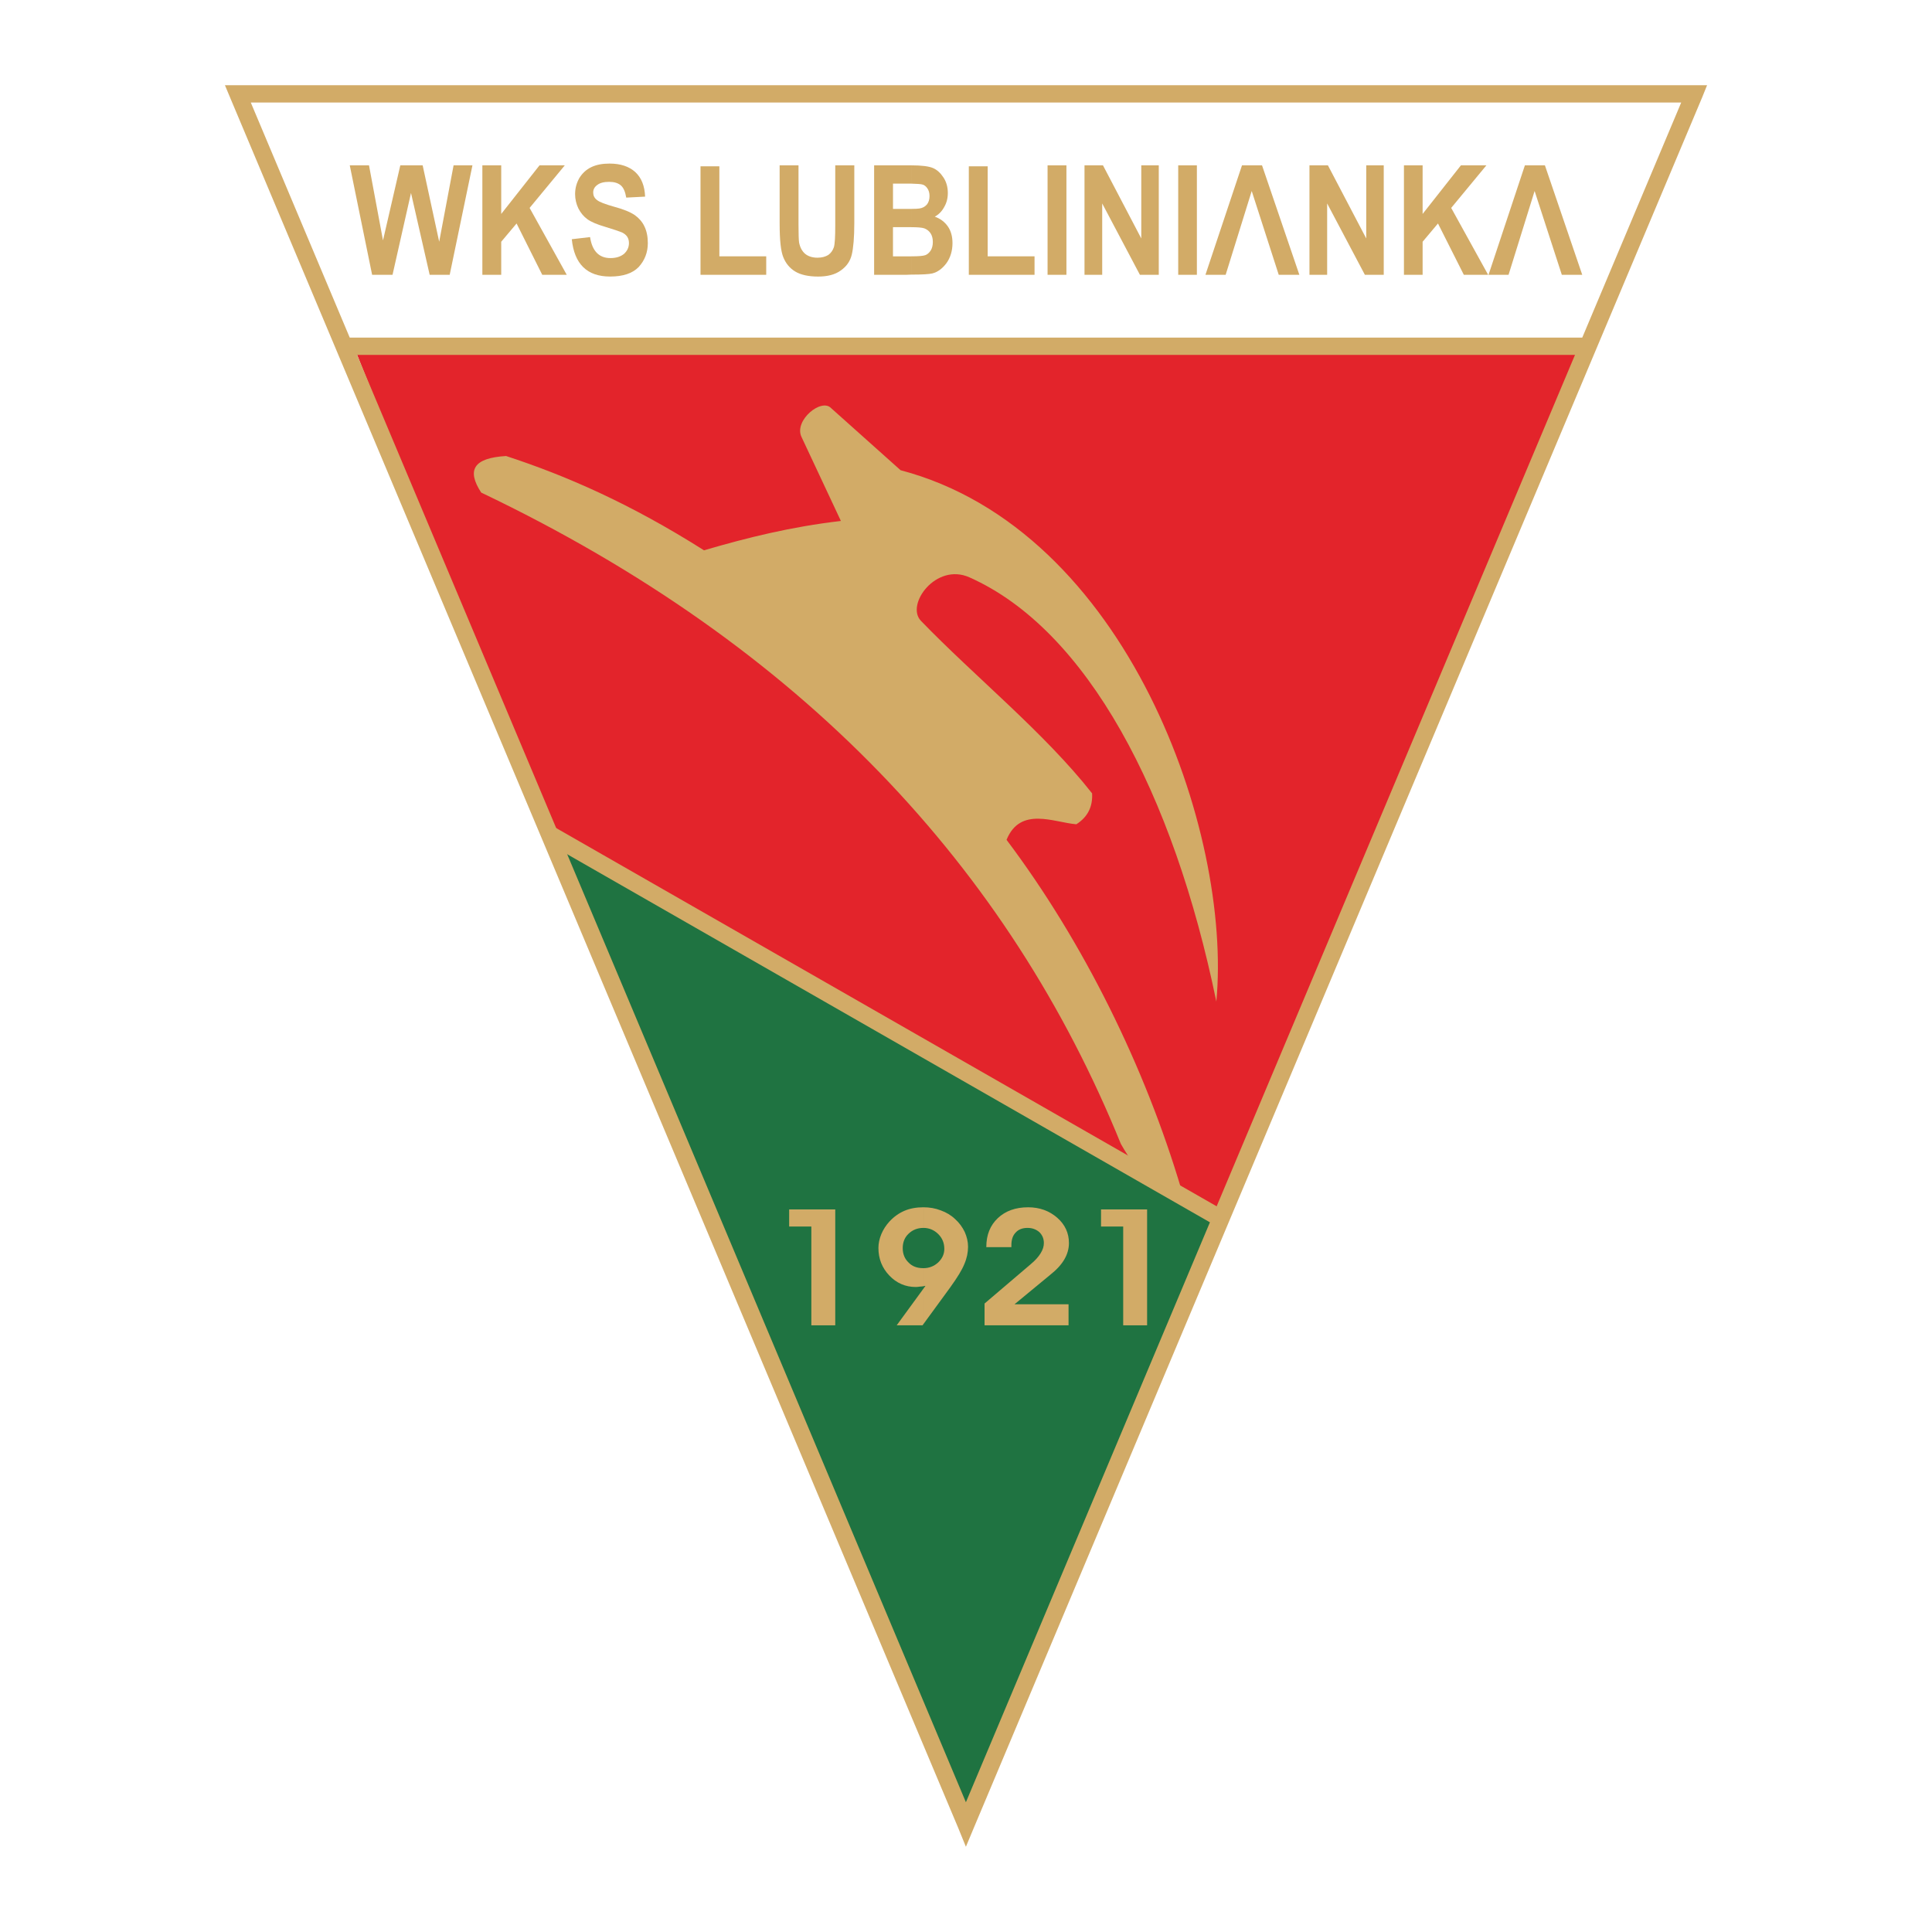 <?xml version="1.0" encoding="utf-8"?>
<!-- Generator: Adobe Illustrator 13.0.0, SVG Export Plug-In . SVG Version: 6.00 Build 14948)  -->
<!DOCTYPE svg PUBLIC "-//W3C//DTD SVG 1.0//EN" "http://www.w3.org/TR/2001/REC-SVG-20010904/DTD/svg10.dtd">
<svg version="1.0" id="Layer_1" xmlns="http://www.w3.org/2000/svg" xmlns:xlink="http://www.w3.org/1999/xlink" x="0px" y="0px"
	 width="192.756px" height="192.756px" viewBox="0 0 192.756 192.756" enable-background="new 0 0 192.756 192.756"
	 xml:space="preserve">
<g>
	<polygon fill-rule="evenodd" clip-rule="evenodd" fill="#FFFFFF" points="0,0 192.756,0 192.756,192.756 0,192.756 0,0 	"/>
	<polygon fill-rule="evenodd" clip-rule="evenodd" fill="#FFFFFF" points="24.343,9.61 34.682,35.157 158.074,35.157 169.034,9.008 
		24.343,9.61 	"/>
	<polygon fill-rule="evenodd" clip-rule="evenodd" fill="#E3242B" points="35.283,34.537 159.296,34.537 121.605,121.479 
		59.609,95.331 35.283,34.537 	"/>
	<polygon fill-rule="evenodd" clip-rule="evenodd" fill="#1F7341" points="96.058,181.051 121.605,122.08 55.341,83.789 
		96.058,181.051 	"/>
	<path fill-rule="evenodd" clip-rule="evenodd" fill="#D2AB67" d="M96.368,179.811l35.538-84.461l35.828-85.119H96.368V8.504h72.666
		h1.28l-0.485,1.203l-36.333,86.322l-36.333,86.323l-0.795,1.9V179.811L96.368,179.811z M96.368,10.23H25.022L60.85,95.35
		l35.518,84.461v4.441l-0.775-1.9L59.259,96.029L22.946,9.707l-0.504-1.203h1.28h72.646V10.23L96.368,10.23z"/>
	<polygon fill-rule="evenodd" clip-rule="evenodd" fill="#D2AB67" points="34.682,33.683 158.695,33.683 158.695,35.409 
		34.682,35.409 34.682,33.683 	"/>
	<polygon fill-rule="evenodd" clip-rule="evenodd" fill="#D2AB67" points="55.167,82.431 122.032,120.723 121.179,122.217 
		54.313,83.924 55.167,82.431 	"/>
	<polygon fill-rule="evenodd" clip-rule="evenodd" fill="#D2AB67" points="37.126,27.417 34.896,16.496 36.816,16.496 
		38.212,23.983 39.939,16.496 42.169,16.496 43.818,24.119 45.254,16.496 47.136,16.496 44.866,27.417 42.868,27.417 41.006,19.25 
		39.163,27.417 37.126,27.417 	"/>
	<polygon fill-rule="evenodd" clip-rule="evenodd" fill="#D2AB67" points="48.125,27.417 48.125,16.496 50.007,16.496 
		50.007,21.345 53.828,16.496 56.35,16.496 52.839,20.744 56.544,27.417 54.1,27.417 51.539,22.296 50.007,24.119 50.007,27.417 
		48.125,27.417 	"/>
	<path fill-rule="evenodd" clip-rule="evenodd" fill="#D2AB67" d="M57.048,23.867l1.823-0.213c0.213,1.396,0.893,2.095,2.037,2.095
		c0.582,0,1.028-0.155,1.358-0.427c0.311-0.291,0.485-0.64,0.485-1.067c0-0.252-0.058-0.465-0.174-0.64
		c-0.116-0.175-0.291-0.311-0.524-0.427c-0.233-0.097-0.795-0.291-1.688-0.562c-0.795-0.233-1.396-0.485-1.765-0.757
		s-0.66-0.621-0.892-1.067c-0.214-0.446-0.33-0.931-0.33-1.436c0-0.601,0.155-1.125,0.427-1.61c0.291-0.466,0.679-0.834,1.164-1.067
		c0.504-0.252,1.125-0.369,1.843-0.369c1.105,0,1.959,0.291,2.58,0.854c0.602,0.562,0.931,1.377,0.97,2.444l-1.882,0.097
		c-0.097-0.582-0.271-0.989-0.543-1.222c-0.271-0.233-0.66-0.35-1.164-0.35c-0.504,0-0.912,0.097-1.183,0.311
		c-0.271,0.194-0.407,0.446-0.407,0.757c0,0.291,0.116,0.543,0.369,0.737c0.252,0.213,0.834,0.427,1.726,0.679
		c0.951,0.252,1.629,0.543,2.056,0.834c0.407,0.291,0.737,0.66,0.951,1.106c0.232,0.465,0.349,1.028,0.349,1.687
		c0,0.932-0.311,1.727-0.912,2.386c-0.621,0.64-1.571,0.951-2.852,0.951C58.581,27.592,57.3,26.35,57.048,23.867L57.048,23.867z"/>
	<polygon fill-rule="evenodd" clip-rule="evenodd" fill="#D2AB67" points="69.89,27.417 69.89,16.593 71.771,16.593 71.771,25.574 
		76.446,25.574 76.446,27.417 69.89,27.417 	"/>
	<path fill-rule="evenodd" clip-rule="evenodd" fill="#D2AB67" d="M77.785,16.496h1.882v5.917c0,0.912,0.02,1.513,0.058,1.785
		c0.097,0.485,0.291,0.854,0.602,1.125c0.31,0.252,0.718,0.388,1.241,0.388c0.427,0,0.776-0.097,1.067-0.271
		c0.272-0.194,0.446-0.446,0.562-0.776c0.097-0.33,0.136-1.047,0.136-2.134v-6.033h1.901v5.742c0,1.455-0.097,2.522-0.252,3.162
		c-0.155,0.66-0.524,1.183-1.105,1.59c-0.562,0.407-1.319,0.602-2.25,0.602c-0.97,0-1.746-0.175-2.289-0.504
		c-0.543-0.33-0.932-0.795-1.184-1.416c-0.252-0.602-0.369-1.727-0.369-3.356V16.496L77.785,16.496z"/>
	<path fill-rule="evenodd" clip-rule="evenodd" fill="#D2AB67" d="M90.917,16.496h0.02c1.028,0,1.746,0.097,2.153,0.272
		c0.408,0.174,0.757,0.504,1.048,0.951s0.427,0.97,0.427,1.532c0,0.523-0.117,0.989-0.369,1.416
		c-0.233,0.427-0.543,0.737-0.931,0.95c0.543,0.194,0.97,0.505,1.3,0.97c0.311,0.446,0.465,1.009,0.465,1.668
		c0,0.776-0.213,1.455-0.601,1.999c-0.407,0.543-0.873,0.892-1.417,1.028c-0.33,0.078-1.028,0.116-2.095,0.116v-1.823
		c0.718,0,1.183-0.039,1.396-0.116s0.388-0.233,0.543-0.465c0.136-0.214,0.213-0.504,0.213-0.854c0-0.349-0.077-0.64-0.232-0.873
		c-0.155-0.232-0.369-0.388-0.621-0.485c-0.232-0.077-0.659-0.116-1.299-0.116v-1.823c0.407,0,0.66-0.02,0.795-0.039
		c0.31-0.039,0.562-0.175,0.756-0.388c0.175-0.213,0.271-0.504,0.271-0.853c0-0.33-0.078-0.582-0.232-0.795
		c-0.136-0.194-0.311-0.33-0.524-0.369c-0.155-0.039-0.504-0.059-1.067-0.078V16.496L90.917,16.496z M87.212,16.496h3.705v1.824
		c-0.213,0-0.465,0-0.737,0h-1.086v2.522h1.241c0.213,0,0.407,0,0.582,0v1.823c-0.097,0-0.194,0-0.311,0h-1.513v2.91h1.746
		c0.02,0,0.039,0,0.078,0v1.823c-0.175,0-0.349,0.02-0.524,0.02h-3.181V16.496L87.212,16.496z"/>
	<polygon fill-rule="evenodd" clip-rule="evenodd" fill="#D2AB67" points="96.659,27.417 96.659,16.593 98.541,16.593 
		98.541,25.574 103.216,25.574 103.216,27.417 96.659,27.417 	"/>
	<polygon fill-rule="evenodd" clip-rule="evenodd" fill="#D2AB67" points="104.516,27.417 104.516,16.496 106.397,16.496 
		106.397,27.417 104.516,27.417 	"/>
	<polygon fill-rule="evenodd" clip-rule="evenodd" fill="#D2AB67" points="108.201,27.417 108.201,16.496 110.044,16.496 
		113.865,23.79 113.865,16.496 115.611,16.496 115.611,27.417 113.729,27.417 109.967,20.298 109.967,27.417 108.201,27.417 	"/>
	<polygon fill-rule="evenodd" clip-rule="evenodd" fill="#D2AB67" points="117.551,27.417 117.551,16.496 119.413,16.496 
		119.413,27.417 117.551,27.417 	"/>
	<polygon fill-rule="evenodd" clip-rule="evenodd" fill="#D2AB67" points="124.884,19.056 122.284,27.417 120.267,27.417 
		123.914,16.496 125.912,16.496 129.637,27.417 127.58,27.417 124.884,19.056 	"/>
	<polygon fill-rule="evenodd" clip-rule="evenodd" fill="#D2AB67" points="130.645,27.417 130.645,16.496 132.487,16.496 
		136.31,23.79 136.31,16.496 138.056,16.496 138.056,27.417 136.174,27.417 132.41,20.298 132.41,27.417 130.645,27.417 	"/>
	<polygon fill-rule="evenodd" clip-rule="evenodd" fill="#D2AB67" points="140.072,27.417 140.072,16.496 141.935,16.496 
		141.935,21.345 145.756,16.496 148.298,16.496 144.786,20.744 148.472,27.417 146.047,27.417 143.467,22.296 141.935,24.119 
		141.935,27.417 140.072,27.417 	"/>
	<polygon fill-rule="evenodd" clip-rule="evenodd" fill="#D2AB67" points="153.108,19.056 150.509,27.417 148.511,27.417 
		152.139,16.496 154.136,16.496 157.86,27.417 155.824,27.417 153.108,19.056 	"/>
	<polygon fill-rule="evenodd" clip-rule="evenodd" fill="#D2AB67" points="83.333,132.227 80.947,132.227 80.947,122.371 
		78.735,122.371 78.735,120.664 83.333,120.664 83.333,132.227 	"/>
	<path fill-rule="evenodd" clip-rule="evenodd" fill="#D2AB67" d="M94.215,124.602c0-0.582-0.194-1.066-0.602-1.475
		c-0.407-0.406-0.912-0.619-1.474-0.619l0,0v-2.057l0,0c0.601,0,1.183,0.098,1.727,0.311c0.543,0.193,1.028,0.484,1.435,0.873
		c0.408,0.369,0.718,0.795,0.951,1.279c0.213,0.484,0.33,0.971,0.33,1.475c0,0.562-0.117,1.145-0.369,1.727
		c-0.232,0.582-0.698,1.338-1.396,2.309l-2.677,3.666v-3.531l0.194-0.271c-0.058,0-0.136,0.02-0.194,0.039v-1.803
		c0.562,0,1.047-0.195,1.455-0.562C94.002,125.572,94.215,125.125,94.215,124.602L94.215,124.602z M92.14,122.508
		c-0.602,0-1.086,0.193-1.494,0.582c-0.388,0.367-0.582,0.854-0.582,1.436s0.194,1.066,0.582,1.436
		c0.368,0.387,0.854,0.562,1.455,0.562c0.02,0,0.02,0,0.039,0v1.803c-0.136,0.02-0.252,0.039-0.369,0.039
		c-0.136,0.02-0.271,0.039-0.407,0.039c-1.028,0-1.921-0.389-2.638-1.145c-0.718-0.756-1.086-1.668-1.086-2.754
		c0-0.447,0.097-0.912,0.291-1.379c0.194-0.465,0.465-0.871,0.795-1.24c0.465-0.504,0.97-0.854,1.513-1.086
		c0.543-0.234,1.184-0.35,1.901-0.35V122.508L92.14,122.508z M92.14,128.559v3.531l-0.097,0.137h-2.58L92.14,128.559L92.14,128.559z
		"/>
	<path fill-rule="evenodd" clip-rule="evenodd" fill="#D2AB67" d="M106.61,132.227h-8.38v-2.174l4.598-3.918
		c0.446-0.369,0.775-0.736,0.989-1.086c0.232-0.369,0.329-0.699,0.329-1.029c0-0.445-0.154-0.795-0.445-1.086
		c-0.311-0.271-0.698-0.426-1.184-0.426c-0.504,0-0.912,0.154-1.184,0.465c-0.291,0.291-0.427,0.719-0.427,1.262v0.193h-2.502v-0.02
		c0-1.203,0.388-2.152,1.145-2.871c0.756-0.717,1.765-1.086,3.025-1.086c1.146,0,2.115,0.35,2.91,1.047
		c0.776,0.68,1.164,1.533,1.164,2.521c0,0.562-0.155,1.105-0.446,1.611c-0.311,0.543-0.795,1.066-1.436,1.57l-3.55,2.93h5.393
		V132.227L106.61,132.227z"/>
	<polygon fill-rule="evenodd" clip-rule="evenodd" fill="#D2AB67" points="114.447,132.227 112.062,132.227 112.062,122.371 
		109.85,122.371 109.85,120.664 114.447,120.664 114.447,132.227 	"/>
	<path fill-rule="evenodd" clip-rule="evenodd" fill="#D2AB67" d="M83.896,51.976l-3.938-8.4c-0.756-1.629,1.998-3.899,2.968-2.851
		l6.925,6.188c22.618,5.975,33.093,36.139,31.503,53.015c-4.287-20.834-12.9-37.109-24.636-42.327
		c-3.337-1.493-6.402,2.735-4.831,4.345c5.315,5.509,12.298,11.135,17.071,17.207c0.077,1.338-0.446,2.367-1.571,3.084
		c-2.212-0.175-5.587-1.824-6.964,1.552c7.682,10.203,13.831,22.696,17.458,34.936c-2.444,0.445-4.345-1.609-6.053-4.598
		c-11.153-27.468-31.754-49.679-63.82-64.984c-1.455-2.23-0.795-3.453,2.483-3.647c5.994,1.959,12.395,4.753,19.747,9.408
		C74.545,53.644,78.91,52.557,83.896,51.976L83.896,51.976z"/>
</g>
</svg>

